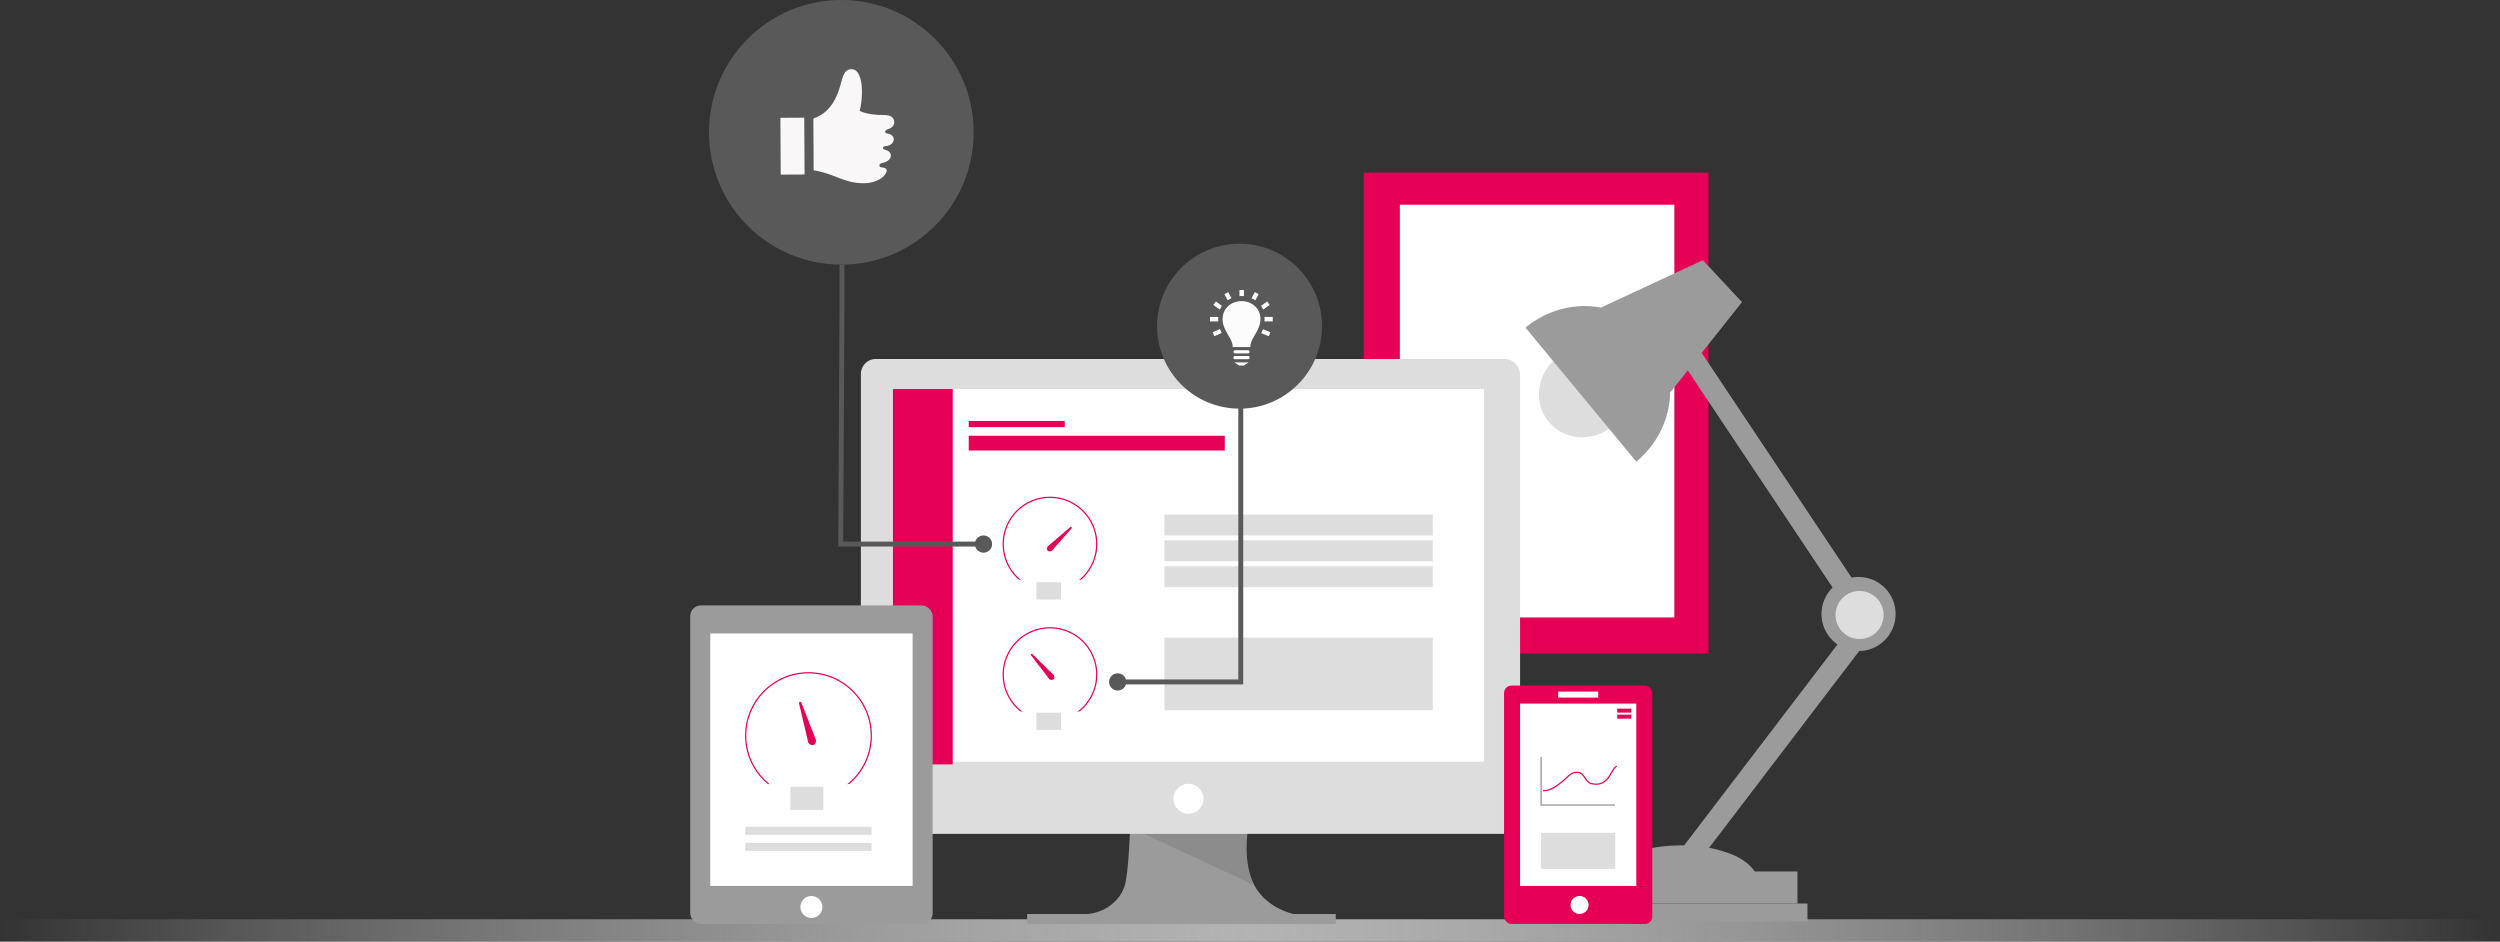 <svg xmlns="http://www.w3.org/2000/svg" xmlns:xlink="http://www.w3.org/1999/xlink" viewBox="0 0 2031 765"><rect x="0" y="0" width="2031" height="765" fill="#333333" stroke="none"/><defs><style>.cls-1{fill:url(#Unbenannter_Verlauf_14);}.cls-2{fill:#e50056;}.cls-3{fill:#fff;}.cls-4{fill:#9b9b9b;}.cls-5{fill:#020202;opacity:0.1;}.cls-6{fill:#ddd;}.cls-7,.cls-8,.cls-9{fill:none;stroke-miterlimit:10;}.cls-7{stroke:#919191;}.cls-8{stroke:#e50056;}.cls-9{stroke:#595959;stroke-width:4px;}.cls-10{fill:#595959;}.cls-11{fill:#fcfcfc;}.cls-12{fill:#f9f7f8;}</style><linearGradient id="Unbenannter_Verlauf_14" y1="755.89" x2="2031" y2="755.89" gradientUnits="userSpaceOnUse"><stop offset="0" stop-color="#fff" stop-opacity="0"/><stop offset="0.5" stop-color="#b3b3b3"/><stop offset="0.62" stop-color="#c3c3c3" stop-opacity="0.79"/><stop offset="0.88" stop-color="#ececec" stop-opacity="0.25"/><stop offset="1" stop-color="#fff" stop-opacity="0"/></linearGradient></defs><title>dashbaord</title><g id="Ebene_2" data-name="Ebene 2"><rect class="cls-1" y="746.79" width="2031" height="18.21"/><rect class="cls-2" x="1107.94" y="140.25" width="279.98" height="390.67"/><rect class="cls-3" x="1137.24" y="166.3" width="223.01" height="335.32"/><path class="cls-4" d="M902.42,838.56c-4.77,13.4-19.15,22.52-33.37,22,56.74,2.13,119.9,2.07,176.68,1.13-15.07-2.1-29.91-10.49-37.31-23.77-5.07-9.1-8.33-23.75-5.89-44.1-1-.32-74.06-4.07-95.22-4.07C906.91,789.72,906.2,827.24,902.42,838.56Z" transform="translate(11 -118)"/><path class="cls-5" d="M1007.15,836.77l-97.9-45.7c23.34.2,92.26,3.75,93.28,4.06C1000.31,813.74,1002.84,827.58,1007.15,836.77Z" transform="translate(11 -118)"/><rect class="cls-6" x="699.37" y="291.64" width="535.54" height="385.78" rx="12.1"/><rect class="cls-3" x="725.42" y="316.05" width="480.2" height="302.77"/><rect class="cls-2" x="725.42" y="316.05" width="48.58" height="304.95"/><circle class="cls-3" cx="965.51" cy="648.93" r="12.21"/><rect class="cls-4" x="1277.93" y="734.02" width="190.45" height="14.65"/><rect class="cls-4" x="1286.07" y="707.98" width="174.17" height="26.04"/><path class="cls-4" d="M1317.39,811.33c8.14-4.89,26.68-6.45,35.81-6.52,15.62-.1,24.92,1.1,39.72,6.12,12.29,4.18,25,13.35,25.33,26.32-41.22,1.24-85.54,5.38-126.51.56C1301.11,822.72,1302.8,820.08,1317.39,811.33Z" transform="translate(11 -118)"/><rect class="cls-4" x="1426.1" y="597.95" width="17.29" height="239.12" transform="translate(740.13 -841.12) rotate(37.34)"/><rect class="cls-4" x="1414.94" y="378.82" width="17.29" height="239.12" transform="translate(-26.28 755.69) rotate(-33.7)"/><circle class="cls-4" cx="1509.89" cy="498.81" r="30.11"/><circle class="cls-6" cx="1510.7" cy="499.62" r="19.53"/><polygon class="cls-4" points="1415.19 245.44 1357.22 318.47 1300.9 249.74 1383.4 211.35 1415.19 245.44"/><path class="cls-6" d="M1251.94,410.17l48,53.15c-15.34,13.85-38.52,13.17-51.76-1.5S1236.59,424,1251.94,410.17Z" transform="translate(11 -118)"/><path class="cls-4" d="M1318.31,493.06l-90-108.91c31.44-26,77.07-22.65,101.92,7.42S1349.75,467.08,1318.31,493.06Z" transform="translate(11 -118)"/><rect class="cls-4" x="560.73" y="491.85" width="196.96" height="258.82" rx="8.67"/><rect class="cls-3" x="577.01" y="514.64" width="164.41" height="205.1"/><circle class="cls-3" cx="659.21" cy="736.83" r="8.95"/><rect class="cls-4" x="834.48" y="742.53" width="250.68" height="8.14"/><rect class="cls-6" x="605.5" y="671.72" width="102.55" height="6.51"/><rect class="cls-6" x="605.5" y="684.75" width="102.55" height="6.51"/><rect class="cls-2" x="1221.89" y="556.96" width="120.46" height="193.71" rx="6.07"/><circle class="cls-3" cx="1283.22" cy="735.21" r="7.33"/><rect class="cls-3" x="1234.91" y="571.61" width="94.41" height="148.13"/><rect class="cls-3" x="1265.84" y="561.85" width="32.56" height="4.88"/><rect class="cls-2" x="1313.86" y="575.68" width="11.39" height="3.26"/><rect class="cls-2" x="1313.86" y="580.57" width="11.39" height="3.26"/><rect class="cls-6" x="1252" y="676.61" width="60.23" height="29.3"/><polyline class="cls-7" points="1252 615 1252 654 1312 654"/><path class="cls-8" d="M1242.6,760.37c6.11.22,11.36-4,16.09-7.86s6.75-7.77,12.81-7c4.46.56,5.66,7.84,10,9,15,4,16.57-13.23,21-14" transform="translate(11 -118)"/><rect class="cls-2" x="787" y="342" width="78" height="5"/><rect class="cls-2" x="787" y="354" width="208" height="12"/><circle class="cls-8" cx="853" cy="442" r="38"/><rect class="cls-3" x="815" y="471" width="79" height="16"/><path class="cls-2" d="M859.58,547.22a.75.75,0,0,0-1.05-1.06L840,562.05l-.25.89c-.63,2.24,1,3.63,3.24,2.77l.48-.19Z" transform="translate(11 -118)"/><rect class="cls-6" x="842" y="473" width="20" height="14"/><circle class="cls-8" cx="853" cy="548" r="38"/><rect class="cls-3" x="814" y="578" width="79" height="16"/><path class="cls-2" d="M827.8,649.46a.74.74,0,0,0-1.11,1l14.87,19.41.88.3c2.2.75,3.67-.8,2.93-3.09l-.15-.49Z" transform="translate(11 -118)"/><rect class="cls-6" x="842" y="579" width="20" height="14"/><rect class="cls-6" x="946" y="418" width="218" height="17"/><circle class="cls-8" cx="656.82" cy="597.58" r="51.02"/><rect class="cls-3" x="616" y="637" width="79" height="16"/><path class="cls-2" d="M640.06,688.85a1,1,0,0,0-1.91.59l7.52,32,.91.85c2.28,2.13,4.94,1,5.3-2.17l.08-.69Z" transform="translate(11 -118)"/><rect class="cls-6" x="642.05" y="639.2" width="26.85" height="18.8"/><rect class="cls-6" x="946" y="518" width="218" height="59"/><polyline class="cls-9" points="799 442 683 442 684 255 684 215"/><circle class="cls-10" cx="683.5" cy="107.5" r="107.5"/><circle class="cls-10" cx="799" cy="442" r="7"/><circle class="cls-10" cx="1007" cy="265" r="67"/><circle class="cls-10" cx="908" cy="554" r="7"/><path class="cls-11" d="M1002.81,402.51H992.44a1.3,1.3,0,1,0,0,2.6h10.38a1.3,1.3,0,1,0,0-2.6Zm0,4.68H992.44a1.31,1.31,0,1,0,0,2.61h10.38a1.31,1.31,0,1,0,0-2.61Zm.65,5.21H991.75l3.09,2a2.42,2.42,0,0,0,1.6.57h2.33a2.42,2.42,0,0,0,1.6-.57Zm9.51-35c0,9.14-8.23,15.32-8.23,22.53H990.47c0-7.21-8.23-13.39-8.23-22.53,0-9.54,7.68-14.78,15.36-14.78S1013,367.85,1013,377.38Zm10-1.93v3.64h-6.74c0-.59.1-1.19.1-1.81s-.05-1.23-.1-1.83ZM995.94,358.6v-5h3.64v5c-.64-.06-1.28-.09-1.93-.09S996.51,358.56,995.94,358.6ZM986.36,362l-2.66-5,3.09-1.66,2.66,4.95A20.54,20.54,0,0,0,986.36,362Zm27.11,4.44,5-3.56,2,2.85-5.26,3.77A17,17,0,0,0,1013.47,366.46Zm-7.71-6.11,2.66-5,3.09,1.66-2.66,5A19.19,19.19,0,0,0,1005.76,360.35ZM980,369.52l-5.26-3.77,2-2.85,5,3.56A17.66,17.66,0,0,0,980,369.52Zm35.1,15.94,6,2.44-1.32,3.26-6.21-2.52C1014.12,387.62,1014.63,386.56,1015.08,385.46Zm-33.56,3-6,2.71-1.44-3.2,6-2.7A34.51,34.51,0,0,0,981.52,388.42Zm-2.78-9.33H972v-3.64h6.73c-.05.6-.09,1.2-.09,1.83S978.69,378.5,978.74,379.09Z" transform="translate(11 -118)"/><rect class="cls-6" x="946" y="439" width="218" height="17"/><rect class="cls-6" x="946" y="460" width="218" height="17"/><polyline class="cls-9" points="903 554 1008 554 1008 370 1008 330"/><path class="cls-12" d="M642.63,259.75l-19.38.1L623,213.71l19.38-.1Zm67.56-33.19c-3.31-.43-2.25-2.83.1-3.57,2-.63,5.23-2,5.21-5.86,0-2.6-2-6-8.81-5.71-4.74.21-14.17-.7-19.26-3.33,3.43-14.14,2.49-33.94-6.69-33.9-6.16,0-7.29,7-9.11,13.45C667,204.06,659,211,649.78,214.36l.22,42c16.94,2.62,24.57,10.57,40.65,10.49,12.36-.06,18.71-6.8,18.7-10.39,0-1.3-1.07-2.21-3.73-2.41-3.13-.22-2.85-3.12.11-3.68,4.89-.93,7-3.57,7-6,0-2-1.55-3.94-4.26-4.54-3.24-.71-2.59-2.91.1-3.14,4.38-.37,6.51-3,6.5-5.48C715.07,229.07,713.42,227,710.19,226.56Z" transform="translate(11 -118)"/></g></svg>
